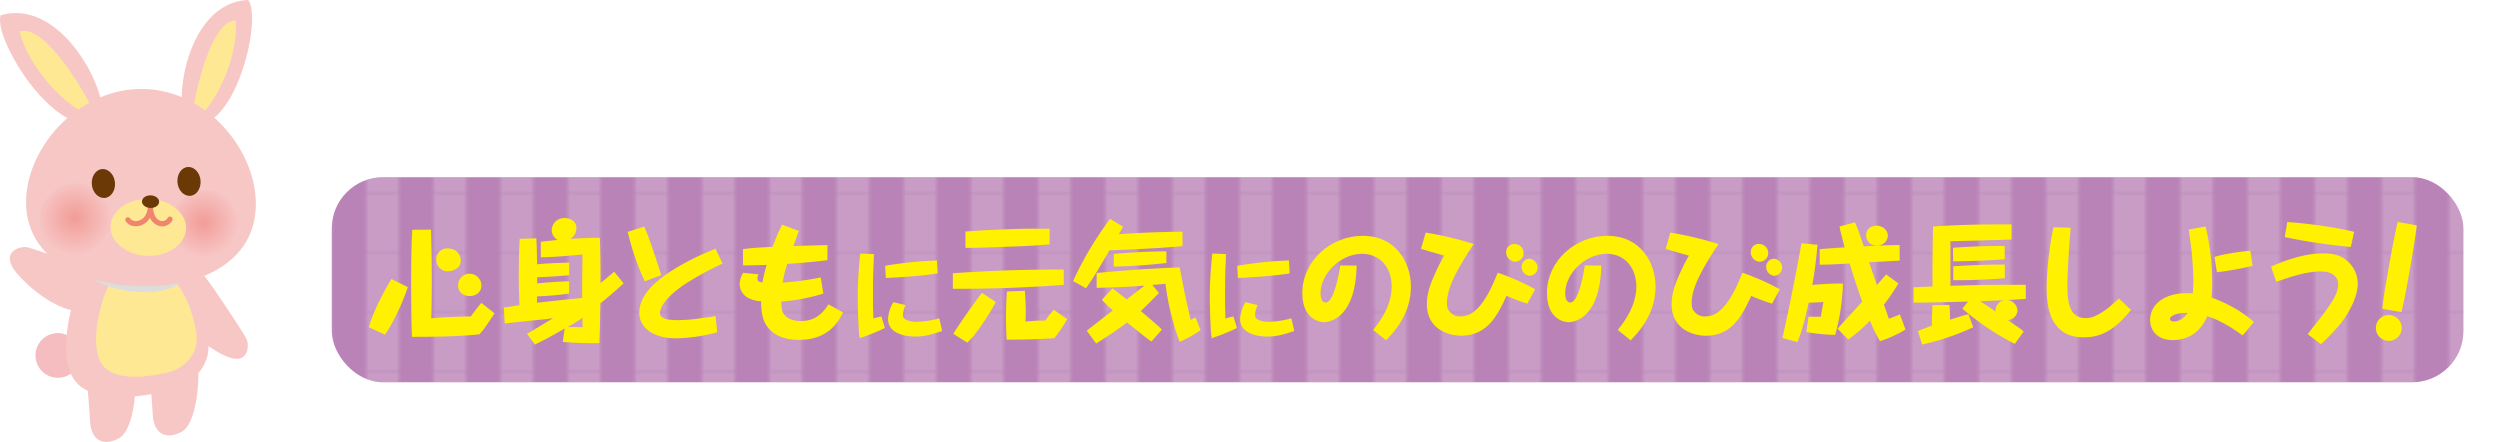 <svg xmlns="http://www.w3.org/2000/svg" xmlns:xlink="http://www.w3.org/1999/xlink" viewBox="0 0 967.44 171.03"><defs><style>.cls-1{fill:none;}.cls-2{fill:#fff;}.cls-3{isolation:isolate;}.cls-4{fill:#ba83b7;}.cls-5{opacity:0.2;}.cls-6{fill:url(#新規パターンスウォッチ_1);}.cls-7{fill:#fff100;}.cls-8{fill:#f7c7c6;}.cls-9{fill:#f6bdc0;}.cls-10{fill:#ffe893;}.cls-11{fill:#dcdddd;mix-blend-mode:multiply;}.cls-12{fill:url(#radial-gradient);}.cls-13{fill:url(#radial-gradient-2);}.cls-14{fill:#ef856d;}.cls-15{fill:#6a3906;}</style><pattern id="新規パターンスウォッチ_1" data-name="新規パターンスウォッチ 1" width="25.34" height="22.68" patternTransform="translate(-0.97 -62.69)" patternUnits="userSpaceOnUse" viewBox="0 0 25.34 22.68"><rect class="cls-1" width="25.34" height="22.68"/><rect class="cls-2" x="12.67" width="12.67" height="22.68"/><rect class="cls-1" width="12.67" height="22.68"/></pattern><radialGradient id="radial-gradient" cx="2393.79" cy="29.03" r="14.59" gradientTransform="matrix(-1, -0.03, -0.03, 1, 2423.59, 127.07)" gradientUnits="userSpaceOnUse"><stop offset="0" stop-color="#f29c97"/><stop offset="1" stop-color="#f7c7c6"/></radialGradient><radialGradient id="radial-gradient-2" cx="2343.96" cy="29.27" r="13.73" xlink:href="#radial-gradient"/></defs><g class="cls-3"><g id="レイヤー_2" data-name="レイヤー 2"><g id="レイアウト"><rect class="cls-2" x="114.21" y="54.38" width="853.23" height="107.72" rx="28.35"/><rect class="cls-4" x="128.39" y="68.56" width="824.88" height="79.37" rx="19.84"/><g class="cls-5"><rect class="cls-6" x="128.39" y="68.56" width="824.88" height="79.37" rx="19.84"/></g><path class="cls-2" d="M93.11,103.93c3.89,3.61,20,12.63,31.62,8.42v25.27S93.11,123.78,93.11,103.93Z"/><path class="cls-7" d="M142.73,126.62c2-7.19,7-15.77,8.73-18.65l6.35,3.13c-2.53,7.69-6.75,15.67-8.88,18.4Zm48.66-5.35c-3.67,5.45-4.21,6.3-5.85,8.08-6.65.85-17.41,1-26.09,1-.3-4.37-.35-16.18-.35-21.09,0-5.11.1-15.62.45-20.34l7.24-.05c.1,4.77.3,11.22.3,19.8,0,6.55-.1,11.11-.2,14.53,4-.49,13.34-.74,15.28-.74,2.08-2.78,2.28-3.08,4.11-5.26ZM178.3,100.83c0,3.67-4.22,4.17-5,4.17a4.46,4.46,0,0,1-4.47-4.62,4.22,4.22,0,0,1,4.12-4.26C177.31,96.12,178.3,99.19,178.3,100.83Zm8,9.57c0,2.43-1.83,4.17-4.56,4.17-1.93,0-4.46-1-4.46-4.17a4.41,4.41,0,0,1,4.31-4.46A4.55,4.55,0,0,1,186.28,110.4Z"/><path class="cls-7" d="M203.93,129.15c3-1.68,6.8-4,10.12-6.05-2.28.35-3.07.45-4.66.6-.45,0-12.8,1.34-14.09,1.49L195,119l6-.9c-.2-7.09-.25-7.89-.25-11,0-7.34.25-12.6.35-14.68l6.45-.2c.19,4,.19,4.16.29,10.07,2.14-.25,6.9-.55,12.45-.65v4.86c-4.41.4-7.54.6-12.4.8l0,2.38c4.12-.4,6.55-.65,12.35-.84v4.76a119.88,119.88,0,0,1-12.4,1.09l-.05,2.48c3.92-.5,13.1-1.44,17.51-1.89-.05-4.81,0-6,.1-16.81-.64.1-11.7,1.14-16.12,1.09v-6c1.29-.2,5-.55,6.55-.7a4.34,4.34,0,0,1-2.33-3.82,4.81,4.81,0,0,1,5.06-4.66c2.23,0,4.51,1.34,4.51,3.92a5,5,0,0,1-2.33,4.16c5.71-.44,9.18-.44,11.41-.44.2,6.74.2,7.29.25,17.51,1.39-1.09,1.78-1.44,5.26-4.37l3.67,4.47c-2.78,2.68-8.59,7.49-9,7.79-.15,8.63-.15,8.73-.4,15.37-3.07.05-6.4.05-14.14-.44l.7-5.21c-3.77,2.18-7.59,4.32-11.51,6.2Zm21.53-2.57c0-.5-.05-.75-.05-2.78V123c-1.88,1.29-2.77,1.89-5.7,3.58Z"/><path class="cls-7" d="M249.27,87.68c2.08,4.27,6.25,17.61,6.6,18.8l-6.35,2.39a95.78,95.78,0,0,1-6.6-19.15ZM279.63,102A116.77,116.77,0,0,0,265,110c-2.77,1.83-9.57,6.94-9.57,11.16,0,2.63,4.37,2.73,7,2.73a64,64,0,0,0,9.47-.85c3.13-.39,3.47-.44,5-.74l.65,6.3a66.87,66.87,0,0,1-15.78,2.33c-10.81,0-14.39-5.6-14.39-9.72,0-5.76,4-10.92,12.41-16.37a99,99,0,0,1,17.11-8.58Z"/><path class="cls-7" d="M309.18,89.37c-.65,1.49-1.49,4-2.13,5.85l13.14-.39v5.85c-6.45.84-13.84,1.34-15.52,1.44a45.84,45.84,0,0,0-1.79,7.24,113.57,113.57,0,0,0,14.73-2l1,6.25a72,72,0,0,1-16.22,3.07c0,1.69.1,3.58.8,4.62,1.63,2.58,4.71,2.92,6.69,2.92,4.32,0,7.64-1.58,10.72-6.44l5.65,3.12c-1.58,3.18-5.45,10.62-17,10.62-5,0-10.32-1.34-13.1-6.35-1.54-2.78-1.59-6.45-1.63-8.59a12,12,0,0,1-5.06-1.33,6.17,6.17,0,0,1-3.23-5.31,8.3,8.3,0,0,1,1.39-4.37l5.9.6a3.27,3.27,0,0,0-.39,1.58c0,1.2.79,1.44,1.93,1.54a53.67,53.67,0,0,1,1.64-6.79c-5.31.2-7.29.2-9.18.2V96.41c3.47-.49,6.05-.59,11.46-.89,1.24-3.42,2.63-6.45,3.62-8.58Z"/><path class="cls-7" d="M338.18,98.33c0,1.19-.24,6.35-.28,7.38-.08,3.85-.08,8.29-.08,9.33,0,3.45,0,4.32.16,8.21.83-.24,2.22-.63,3.1-.79l1.35,4.48a78.86,78.86,0,0,1-9.77,3.93,28.22,28.22,0,0,1-.31-3c-.32-4.76-.44-11.62-.44-13.37a158.25,158.25,0,0,1,1-16.39Zm4.37,4.52a150.19,150.19,0,0,1,20-2.06l.28,5c-5.48,1-17.47,1.71-20.05,1.78Zm7.89,15.2a10.21,10.21,0,0,0-1,3.65,2,2,0,0,0,1.47,2.15,9.24,9.24,0,0,0,3.65.67,34,34,0,0,0,8.93-1.35l1.11,4.92c-3.53,1.15-6.47,2.15-10.44,2.15-4.88,0-10.51-1.67-10.51-6.79a13.36,13.36,0,0,1,2.1-6.51Z"/><path class="cls-7" d="M411.64,110.25c-20.43,1.49-35.81,1.54-42.91,1.49v-6c20.49-1.44,35.22-1.44,42.91-1.44ZM368.93,129.2c2-3.52,10-14.68,11.06-15.87l5.36,3.52c-2.33,4.57-7.69,12.8-11.06,15.73Zm37.26-34.62c-7.84.59-8.73.64-16.17.89-10.37.4-11.51.45-16.42.45V89.57c1.09,0,6-.4,7-.45,14.73-.69,16.32-.64,25.6-.59ZM413,123.5a60.94,60.94,0,0,1-5,7.39c-7.93.45-9.12.5-18.45.55-.1-1.89-.25-4.91-.25-8.78,0-4.67.2-7.59.35-9.88l6.94-.24c.1,1.73.35,4.46.35,7.83,0,1.89-.05,3-.1,4.07a72.86,72.86,0,0,1,7.74-.39,26.14,26.14,0,0,1,3.22-4.17Z"/><path class="cls-7" d="M457.6,95.27c-9.37.8-18.8,1.24-28.27,1.59-3.33,5.9-7.1,12-9.08,14.68l-5-2.77a132,132,0,0,1,14.34-24.06l5,3c-.15.3-1.09,2-1.64,2.93,7.79-.59,16.82-.89,24.65-1Zm-33.23,10.37c15.13-1.44,23-1.78,32.14-2.18.6,3.17,1.34,7,2,10.32.34,1.58,1.93,8.58,2.23,10,.3-.15,1.64-.8,1.93-.9l1.94,4.87a46.29,46.29,0,0,1-8.14,4.56,100.15,100.15,0,0,1-3.57-11.91A102.25,102.25,0,0,1,451,109.81c-1.94.2-3.43.35-5.11.44l2.58,3.13c-3.62,3.72-4.62,4.76-7,7,6.4,5.41,7.1,6.06,8.14,7.15l-4,4.61a15.82,15.82,0,0,1-1.89-1.34c-1.29-.94-1.88-1.44-7.59-6-4.26,3.32-9.82,6.8-11.95,8.13L420.55,128c3.22-2.58,3.92-3.07,10.07-7.88A57.39,57.39,0,0,1,426.4,116l4.12-4.42c.84.65,4.76,3.67,5.51,4.27,2.28-1.79,4.56-3.57,6.84-5.31-6.15.5-12.3.7-18.5.85Zm27-3.87c-7,.8-13,1.24-20.38,1.39V98.25q10.18-.9,20.38-1Z"/><path class="cls-7" d="M474.42,98.33c0,1.19-.24,6.35-.28,7.38-.08,3.85-.08,8.29-.08,9.33,0,3.45,0,4.32.16,8.21.84-.24,2.23-.63,3.1-.79l1.35,4.48a78.86,78.86,0,0,1-9.77,3.93c-.12-.79-.23-1.67-.31-3-.32-4.76-.44-11.62-.44-13.37a158.25,158.25,0,0,1,1-16.39Zm4.37,4.52a150.19,150.19,0,0,1,20-2.06l.28,5c-5.48,1-17.47,1.71-20,1.78Zm7.89,15.2a10.21,10.21,0,0,0-1,3.65,2,2,0,0,0,1.47,2.15,9.24,9.24,0,0,0,3.65.67,34,34,0,0,0,8.93-1.35l1.11,4.92c-3.53,1.15-6.47,2.15-10.43,2.15-4.89,0-10.52-1.67-10.52-6.79a13.36,13.36,0,0,1,2.1-6.51Z"/><path class="cls-7" d="M525,102.76c-.39,19.95-10.12,21.93-12.7,21.93-1,0-8.33-.69-8.33-11.26,0-12.6,11.11-22.17,23.37-22.17,13,0,18.65,10.46,18.65,19.69,0,11.11-7.39,18.45-9.63,20.73l-5-4c5.16-6.2,7.2-11.91,7.2-16.72,0-8.33-5.41-12.75-11.36-12.75-8.63,0-16.18,7.84-16.18,15.28,0,1.44.4,3.57,1.94,3.57,3.62,0,5.51-13.39,5.65-14.34Z"/><path class="cls-7" d="M551.71,90a137.28,137.28,0,0,1,18.6,4.41c-6.5,10-10.37,16.87-10.37,22.82,0,2.08.45,2.83,1.44,3.77a4.92,4.92,0,0,0,3.72,1.44c1.89,0,4-.45,6.65-3.08,2.78-2.83,5.16-7.09,7.84-13.84a94.49,94.49,0,0,1,14.48,6.4l-3,5.56a71.1,71.1,0,0,1-8.09-3c-3.18,6.9-7.14,15.43-17.51,15.43-4.81,0-13.3-2.48-13.3-12.16,0-4.21,1.29-7.93,3.72-13.09a57.65,57.65,0,0,1,3-5.76c-3.13-.89-8.14-2.28-9-2.62Zm37.9,8a3.32,3.32,0,0,1-3.23,3.28,3.65,3.65,0,0,1-3.52-3.68,3.06,3.06,0,0,1,3.42-3.17A3.52,3.52,0,0,1,589.61,98.05Zm5.4,5.51a3.21,3.21,0,0,1-3,3.22,3.45,3.45,0,0,1-3.18-3.62,3.11,3.11,0,0,1,3.08-3A3.53,3.53,0,0,1,595,103.56Z"/><path class="cls-7" d="M619.67,102.76c-.39,19.95-10.12,21.93-12.7,21.93-1,0-8.33-.69-8.33-11.26,0-12.6,11.11-22.17,23.37-22.17,13,0,18.65,10.46,18.65,19.69,0,11.11-7.39,18.45-9.63,20.73l-5-4c5.16-6.2,7.2-11.91,7.2-16.72,0-8.33-5.41-12.75-11.36-12.75-8.64,0-16.18,7.84-16.18,15.28,0,1.44.4,3.57,1.94,3.57,3.62,0,5.51-13.39,5.65-14.34Z"/><path class="cls-7" d="M646.36,90A137.65,137.65,0,0,1,665,94.43c-6.5,10-10.37,16.87-10.37,22.82,0,2.08.45,2.83,1.44,3.77a4.92,4.92,0,0,0,3.72,1.44c1.88,0,4-.45,6.65-3.08,2.78-2.83,5.16-7.09,7.84-13.84a94.49,94.49,0,0,1,14.48,6.4l-3,5.56a71,71,0,0,1-8.08-3c-3.18,6.9-7.14,15.43-17.51,15.43-4.81,0-13.3-2.48-13.3-12.16,0-4.21,1.29-7.93,3.72-13.09a57.65,57.65,0,0,1,3-5.76c-3.13-.89-8.13-2.28-9-2.62Zm37.9,8a3.32,3.32,0,0,1-3.23,3.28,3.65,3.65,0,0,1-3.52-3.68,3.06,3.06,0,0,1,3.42-3.17A3.52,3.52,0,0,1,684.26,98.05Zm5.4,5.51a3.22,3.22,0,0,1-3,3.22,3.45,3.45,0,0,1-3.18-3.62,3.11,3.11,0,0,1,3.08-3A3.53,3.53,0,0,1,689.66,103.56Z"/><path class="cls-7" d="M699.85,122.56h4.76c.15-.9.84-4.91,1-5.71-1.44.15-1.88.15-5.7.3-.45,2.18-1.44,6.55-2.73,10.76-.5,1.49-1,3-1.59,4.47l-5.85-1.59c1.88-8.28,4.07-18.45,7.39-36.66l6.2.6c-.3,3.12-.84,9.22-2,15.52,6.64-.54,9.67-.54,11.85-.54a84.37,84.37,0,0,1-3,19.89A77.42,77.42,0,0,1,699,128.51Zm18-36.51c1.2,2.72,2.34,6.15,3.38,9.27,8.18-.39,9.32-.49,13.89-.49v6a12.29,12.29,0,0,1-1.54.1c-2.33.15-3.12.15-10.27.59,1.69,5.06,1.89,5.61,3,8.78,2.82-3.22,3.12-3.57,3.62-4.06l4.71,3.42a70.66,70.66,0,0,1-5.61,8.23c.16.5,1,2.68,1.44,4.07,0,.25.15.5.45,1.39.69-.2,3.67-1.44,4.32-1.64l2.13,5.81a45.81,45.81,0,0,1-9.87,4.51,58.26,58.26,0,0,1-3.87-7.94,57.11,57.11,0,0,1-8.44,7.3l-4.06-4.17c1.44-1.74,8.18-9,9.52-10.52-1.09-2.87-1.73-4.71-2.18-6.2-.45-1.34-2.33-7.34-2.73-8.53-6.3.35-8.14.45-11.56.45v-6c4.12-.34,5-.39,9.68-.69-1.64-6.15-1.74-6.5-2-8.09Zm12.7,5.21A4,4,0,0,1,726.24,95a3.84,3.84,0,0,1-4.07-4c0-3.48,3.62-3.67,3.87-3.67C728.77,87.34,730.55,89.17,730.55,91.26Z"/><path class="cls-7" d="M779.68,133.07a99.6,99.6,0,0,1-20.29-13.64l2.19-2.73c-13.54.35-15.08.4-21.09.4l0-5.9c1.14-.1,6.3-.3,7.34-.35,0-10.81,0-12,.05-14.09,0-1.49.15-7.84.15-9.13,12.45-.74,18.55-.79,30.4-.79l0,5.85c-1.93.1-22.22.65-23.66.65V110.6c13.35-.39,13.94-.39,29.17-.39l0,5.45c-1.14.1-6.35.4-7.39.45a4.35,4.35,0,0,1,4.17,4.07,4,4,0,0,1-3.72,3.67c.69.54,4,2.77,4.61,3.22a10.42,10.42,0,0,1,1.49,1.24Zm-16.07-6.45a93.87,93.87,0,0,1-19.79,6.7l-1.64-5.21c1.09-.44,2.43-1,5.41-2.08,0-3.92.15-6,.25-7.94l6.54-.1a36.94,36.94,0,0,1,.2,5.71c1.79-.55,5.66-1.79,7.15-2.09Zm12.2-26.29c-5.95.45-11.75.7-20,.8l-.05-5.26c8.14-.55,13.84-.7,20-.7Zm0,7.35c-6.35.49-12.55.79-19.95.74v-5.36c4.62-.3,11.51-.69,19.95-.69Zm0,8.48c-1.68.1-1.83.1-2.23.1l-7.34.29c1.34.9,3,1.94,6,4A4.07,4.07,0,0,1,775.81,116.16Z"/><path class="cls-7" d="M801.28,88.13c0,.25-1.24,15-1.24,22.17,0,5.31.25,12.8,7,12.8,1.83,0,3.92-.34,8.58-3.77.74-.54,3.72-3.27,4.36-3.82l4.67,4.42c-5.41,6.55-10.37,10.61-18.26,10.61-6.3,0-9.32-2.48-11.51-5.8-2.48-3.77-2.87-9.57-2.87-13.69a124.94,124.94,0,0,1,2.63-23.12Z"/><path class="cls-7" d="M853.52,87.63a92.06,92.06,0,0,1,2.53,22,44.8,44.8,0,0,1-.25,5.51c4.17,1.48,11.26,4.76,16.42,9.47l-4.37,5.21c-2-1.49-8-5.76-13.69-7.44-.84,1.88-4,9.22-13.34,9.22-6.35,0-8.78-4.11-8.78-7.78,0-5.86,5.36-10.37,14.14-10.37,1.09,0,1.83,0,2.38.1.05-.8.2-3.13.2-4.91,0-2.19-.25-7.64-.75-12.31-.15-1.19-.89-6.44-1-7.49Zm-13.79,35.82c0,.5.54.94,1.54.94,1.24,0,3.37-.54,5.3-3.27C841.91,120.92,839.73,122.46,839.73,123.45Zm17.21-24c3.67-1.29,12.2-2.33,13.89-2.43l.89,5.85a114.22,114.22,0,0,1-13.84,2.48Z"/><path class="cls-7" d="M893,129.3c8.09-10.22,11.81-14.88,11.81-19.29a4.53,4.53,0,0,0-1.79-3.62c-1.09-.8-2.38-1.34-5.11-1.34-5.45,0-11.51,2.08-17.06,4l-2-5.85c3.38-1.64,12.26-5.16,20-5.16,4.66,0,7.68,1,10.26,3.67a11.65,11.65,0,0,1,3.28,7.89c0,6.7-5.11,13.64-6.55,15.53a85.41,85.41,0,0,1-7.69,8.08Zm16.72-33.73a223.9,223.9,0,0,1-25.6-3.82l1-5.8c4,.15,17.61,1.63,25.85,3.77Z"/><path class="cls-7" d="M925.29,122a5,5,0,1,1-5.8,4A5,5,0,0,1,925.29,122Zm-3.38-2.51c.43-4.09.55-5.06,1.9-12.76,1.19-6.74,2.5-14.15,4-20.84l7.42,1.31c-.64,5.27-1.32,9.44-2.92,18.54-1.64,9.33-2.06,11-3,15.06Z"/><path class="cls-8" d="M37.58,105.18c-3.95-1.76-24.28-8.92-27.07-9.5s-11.68,1.89-3,11.2,18.89,14.53,26,13.66S47.17,109.47,37.58,105.18Z"/><path class="cls-8" d="M79.5,107.26c2.69,3.39,14.65,21.32,15.89,23.88s1,11.78-10.11,5.65-18.75-14.72-19.67-21.87S73,99,79.5,107.26Z"/><path class="cls-8" d="M76.6,141.08c.65,4.45-.11,22.84-6.44,26.09s-10.51.31-11-6.16-1.23-22.08-3.49-25.41S75.49,133.53,76.6,141.08Z"/><path class="cls-8" d="M52.35,143.6c.65,4.45-.12,22.84-6.45,26.09s-10.5.31-11-6.16-1.22-22.08-3.48-25.41S51.23,136.05,52.35,143.6Z"/><path class="cls-9" d="M13.74,137.29a8.65,8.65,0,1,0,8.9-8.39A8.64,8.64,0,0,0,13.74,137.29Z"/><path class="cls-8" d="M35.27,102.4c-4.74,2.79-16.87,38-3.85,47.32,9.76,7,29,2.58,34.25,1.49s16.82-7.61,14.81-20C77.34,112,64.4,85.24,35.27,102.4Z"/><path class="cls-10" d="M44.07,107.53c-3.35,2.09-12,28.42-2.78,35.39,6.88,5.23,20.44,1.89,24.17,1.08S77.35,138.28,76,129.05C73.75,114.65,64.65,94.66,44.07,107.53Z"/><path class="cls-11" d="M71.6,107.84c-2.46,3.68-10.81,5.41-15.18,5.28C45,112.79,40.24,110.63,32.55,106a10.09,10.09,0,0,1,2.72-3.63C52.75,92.1,64.4,97.62,71.6,107.84Z"/><path class="cls-8" d="M38.26,45.9c6.28-4.11-12.36-47.4-38-40C-2.88,15,22.69,56.1,38.26,45.9Z"/><path class="cls-10" d="M37,45.18c-1.22-4.56-18.87-36.36-29.39-33C10.42,24.91,25.75,43,37,45.18Z"/><path class="cls-8" d="M73.36,48.08C66.36,46.2,70.37,1,96.07,0,101.7,7.4,90.69,52.72,73.36,48.08Z"/><path class="cls-10" d="M74.28,47.05c-.26-4.55,6.3-39,16.93-39.12C92.5,20.46,84,41.68,74.28,47.05Z"/><path class="cls-8" d="M10.1,77.27c-.63,21.24,19,32.75,43.52,33.48S98.41,101.14,99,79.89,80.43,35.16,55.87,34.43,10.73,56,10.1,77.27Z"/><path class="cls-12" d="M15.32,85.05a14.59,14.59,0,1,0,15-14.16A14.59,14.59,0,0,0,15.32,85.05Z"/><path class="cls-13" d="M66,86.79A13.73,13.73,0,1,0,80.12,73.46,13.72,13.72,0,0,0,66,86.79Z"/><path class="cls-10" d="M42.78,87.57C42.6,93.64,49,98.75,57.05,99S71.8,94.49,72,88.43,65.77,77.25,57.7,77,43,81.5,42.78,87.57Z"/><path class="cls-14" d="M52.4,87.55a4.46,4.46,0,0,1-3.79-2A1,1,0,0,1,49,84.21a1,1,0,0,1,1.39.38,2.86,2.86,0,0,0,3,.85c1-.2,3.33-1.09,3.83-5.09a1,1,0,0,1,1-.88h0a1,1,0,0,1,1,.94c.21,3.28,1.71,4.78,3,5.08a2.38,2.38,0,0,0,2.66-1.18,1,1,0,0,1,1.78,1,4.43,4.43,0,0,1-4.89,2.17,5.65,5.65,0,0,1-3.75-3.25,6.3,6.3,0,0,1-4.3,3.21,6.17,6.17,0,0,1-1.35.12Z"/><path class="cls-15" d="M54.93,77.94c0,1.35,1.41,2.48,3.25,2.54s3.36-1,3.4-2.34-1.42-2.48-3.26-2.54S55,76.6,54.93,77.94Z"/><path class="cls-15" d="M39.53,65.42c-2.46.19-4.25,2.84-4,5.93S38,76.78,40.49,76.6s4.24-2.84,4-5.92S42,65.24,39.53,65.42Z"/><path class="cls-15" d="M72.67,64.62c-2.46.19-4.24,2.83-4,5.92s2.48,5.44,4.94,5.25,4.24-2.83,4-5.92S75.13,64.44,72.67,64.62Z"/></g></g></g></svg>